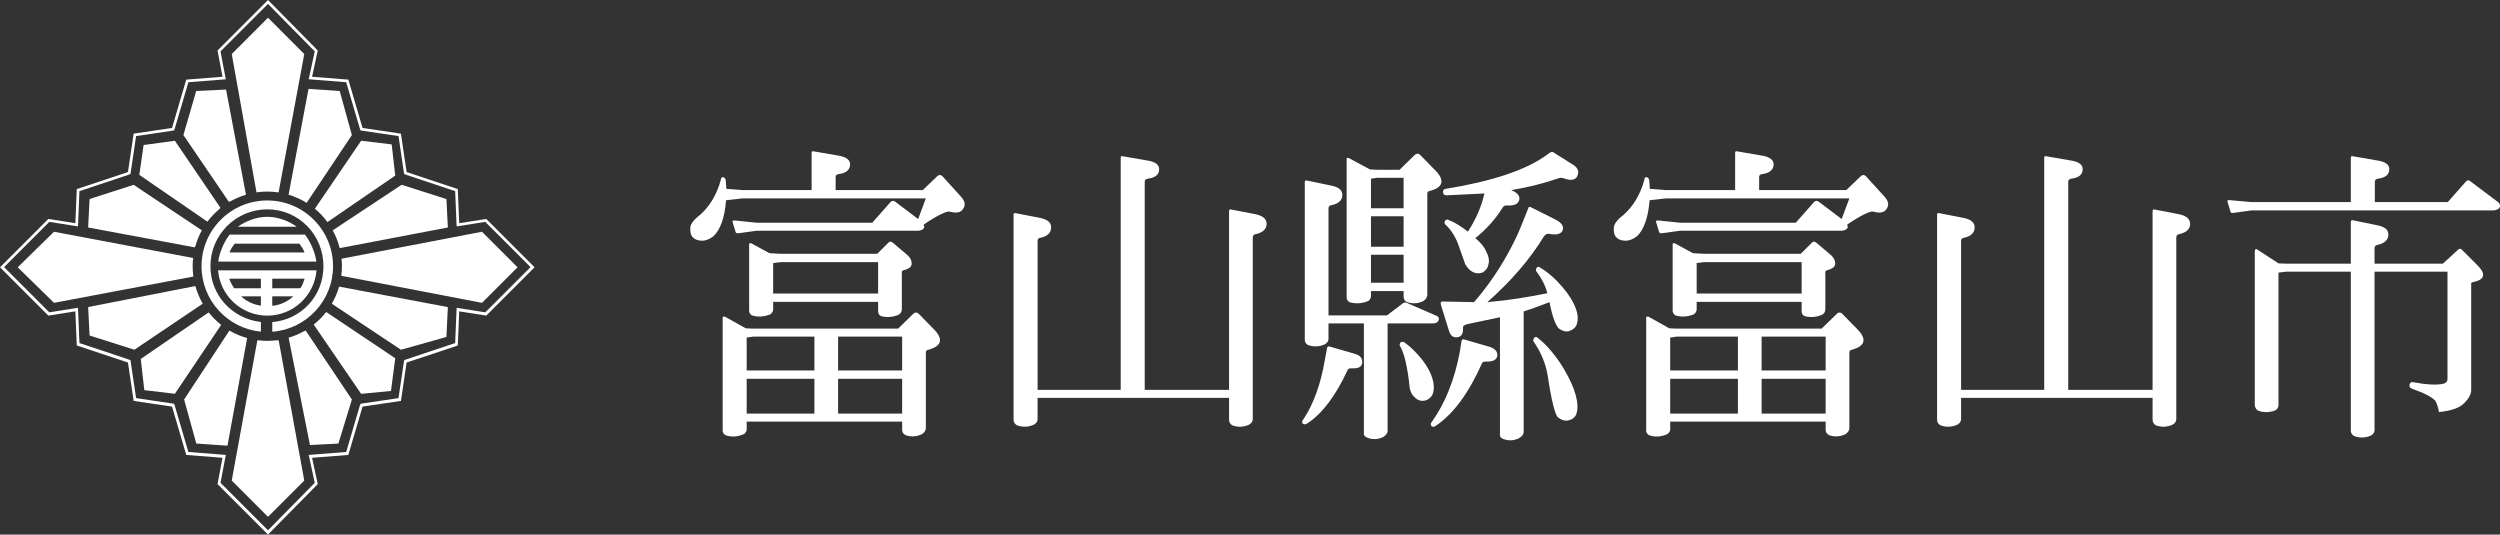 <?xml version="1.0" encoding="UTF-8"?>
<svg id="uuid-48f7b81a-27ba-4ccc-8f87-43e9beab1502" data-name="レイヤー_2" xmlns="http://www.w3.org/2000/svg" viewBox="0 0 406.06 86.828">
  <rect x="0" y="0" width="406.06" height="86.828" fill="#333333" stroke="none"/>
  <defs>
    <style>
      .uuid-ef19c530-9c38-4d75-937c-45fe853018d3 {
        fill: #fff;
      }
    </style>
  </defs>
  <g id="uuid-124db05e-07be-476b-8542-ddc455328985" data-name="レイヤー_1">
    <g>
      <g>
        <path class="uuid-ef19c530-9c38-4d75-937c-45fe853018d3" d="M150.38,32.225h-29.802l-2.65.3c-.2,2.8-.95,4.8-2,5.8-.75.6-1.5.85-2.2.75-.55-.05-1-.25-1.35-.7-.2-.35-.3-.8-.25-1.45.05-.55.55-1.25,1.55-2,1.55-1.35,2.75-3.3,3.4-5.7,0-.3.1-.45.35-.45.25.05.4.2.45.5l.1,1.4,2.6.2h11.25v-6.05c0-.2.1-.3.3-.25l4.05.7c1.25.2,1.9.7,1.9,1.4,0,.9-.65,1.45-1.85,1.6-.35.05-.5.2-.5.45v2.15h14.151l2.4-2.3c.25-.2.5-.2.75,0l3,3.3c.7.75.85,1.4.4,2.05-.35.6-1.1.75-2.15.45-.4-.15-1.9.5-4.25,2.101l.1.45c-.15.35-.45.5-1,.55h-26.252l-2.85.4c-.3.05-.5,0-.55-.2l-.5-1.65c-.05-.2.15-.25.55-.2l3.35.35h18.801l3-3.4c.25-.2.5-.2.75,0l3.7,2.8,1.25-3.35ZM121.279,69.777c0,.25-.15.45-.4.7-1.05.5-2.1.55-3.05.2-.25-.15-.4-.35-.45-.65v-18.501c.05-.1.15-.1.35-.1l3.4,1.9,1.2.05h23.552l2.4-2.35c.35-.35.7-.35,1,0l2.35,2.4c1.65,1.65,1.35,2.8-.9,3.4-.25.05-.35.2-.35.45v12.301c-.05.4-.25.7-.65.95-.85.4-1.7.45-2.5.2-.45-.15-.7-.5-.7-.9v-1.35h-25.251v1.3ZM132.279,54.676h-9.951l-1.05.15v5.35h11v-5.5ZM132.279,61.526h-11v5.65h11v-5.65ZM125.579,50.276c0,.25-.15.5-.4.75-1.05.45-2.1.5-3.05.2-.25-.15-.4-.351-.45-.7v-10.901c.05-.15.15-.15.35-.1l2.95,1.601,1.85.1h15.651l1.75-1.75c.25-.3.5-.3.85,0l2.3,1.95c.45.4.7.85.7,1.4,0,.5-.45.85-1.4,1.1-.2.05-.25.25-.2.6v5.65c0,.45-.2.8-.55.95-.9.4-1.85.45-2.7.25-.4-.1-.6-.4-.6-.85v-1.5h-17.051v1.25ZM142.63,47.675v-5.1h-15.801l-1.25.15v4.95h17.051ZM136.129,60.176h10.401v-5.5h-10.401v5.5ZM136.129,67.177h10.401v-5.65h-10.401v5.65Z"/>
        <path class="uuid-ef19c530-9c38-4d75-937c-45fe853018d3" d="M168.528,64.626v3.3c.05.4-.15.8-.6,1.05-.9.4-1.8.45-2.75.1-.35-.2-.55-.5-.55-.9v-33.352c0-.15.1-.25.35-.2l3.851.75c1.3.25,1.9.75,1.9,1.55,0,.85-.55,1.45-1.75,1.7-.35.05-.45.25-.45.5v24.202h13.501V25.625c0-.2.1-.3.3-.25l4.05.7c1.25.2,1.9.65,1.9,1.4,0,.9-.65,1.4-1.85,1.55-.35.05-.5.25-.5.5v33.802h13.701v-29.052c0-.2.1-.3.3-.25l3.9.75c1.25.25,1.9.75,1.9,1.6,0,.8-.601,1.4-1.75,1.65-.35.05-.5.25-.5.55v29.352c.05.4-.15.8-.6,1.05-.9.4-1.8.45-2.75.1-.3-.2-.5-.5-.5-.9v-3.55h-31.102Z"/>
        <path class="uuid-ef19c530-9c38-4d75-937c-45fe853018d3" d="M215.528,56.626c.05-.3.15-.4.4-.35l4.15,1.2c.9.25,1.3.8,1.15,1.6-.15.6-.7.8-1.8.75-.3,0-.5.1-.55.3-1.95,4.2-4.15,7.101-6.55,8.65-.3.2-.55.2-.75,0-.15-.2-.1-.45.15-.7,1.65-2.5,2.8-5.75,3.45-9.55l.35-1.9ZM215.778,52.526v2.35c.05.45-.15.8-.6,1.05-.85.4-1.8.45-2.75.1-.3-.2-.5-.45-.5-.85v-25.602c0-.2.1-.3.35-.25l3.851.8c1.25.25,1.9.7,1.9,1.55s-.6,1.4-1.75,1.65c-.35.05-.5.25-.5.55v17.352h9.5l2.5-1.9c.25-.25.55-.25.9-.05l4.6,2c.35.15.5.35.4.7-.1.35-.4.5-.8.55h-7.5v17.501c0,.3-.25.65-.7.95-.85.4-1.7.45-2.5.15-.45-.15-.7-.4-.65-.75v-17.851h-5.75ZM222.679,48.126c0,.25-.15.5-.4.75-1.1.45-2.101.5-3.101.2-.25-.15-.4-.35-.45-.7v-22.601c.05-.15.15-.15.35-.1l3.45,1.85,1.15.05h3.65l2.4-2.35c.35-.35.7-.35,1,0l2.351,2.4c1.65,1.65,1.35,2.85-.9,3.4-.25.05-.35.2-.35.45v16.451c-.05.4-.25.75-.7,1-.8.4-1.65.4-2.45.2-.45-.15-.7-.5-.7-.95v-.9h-5.3v.85ZM227.979,33.825v-4.95h-4.3l-1,.15v4.8h5.3ZM227.979,40.075v-4.95h-5.3v4.95h5.3ZM227.979,45.925v-4.55h-5.3v4.55h5.3ZM227.479,55.626c.15-.15.4-.15.65,0,1,.7,2,1.7,2.95,2.9,1.6,2.15,2.1,4,1.65,5.45-.25.55-.7.95-1.35,1.1-.55.1-1.1-.05-1.55-.5-.45-.35-.7-.85-.85-1.5-.35-3.45-.9-5.75-1.55-6.801-.15-.2-.1-.4.05-.65ZM237.379,55.426c.05-.25.2-.35.4-.3l4.15,1.2c.95.3,1.4.85,1.25,1.6-.2.6-.851.85-1.851.8-.35,0-.55.1-.6.25-2.2,4.951-4.75,8.351-7.551,10.201-.25.2-.5.2-.7,0-.15-.2-.1-.45.15-.75,2.1-2.95,3.6-6.7,4.45-11.101l.3-1.9ZM238.43,52.626c-.55.1-.85.3-.8.65.05.9-.25,1.4-.9,1.5-.7.1-1.15-.25-1.4-1.1l-1.3-4.201c-.1-.35.05-.55.4-.5l5,.1c1.55-1.8,2.95-3.7,4.2-5.7,1.7-2.75,2.9-5.2,3.7-7.301l.9-2.25c.05-.25.2-.3.45-.15l3.8,1.9c1.15.55,1.55,1.15,1.35,1.8-.25.65-1,.85-2.25.6-.3-.05-.55.1-.8.4-2.25,3.7-5.35,7.3-9.201,10.701,3.55-.3,6.801-.85,9.751-1.45-.35-1.3-.95-2.45-1.75-3.5-.15-.15-.15-.35,0-.6.15-.25.35-.25.6-.05,1.25.75,2.4,1.75,3.65,3.2,2,2.4,2.75,4.4,2.3,5.9-.15.6-.6.95-1.25,1.2-.55.15-1.05,0-1.6-.35-.55-.4-1.15-1.95-1.601-4.35-1.35.5-2.7,1.05-4.2,1.5v19.602c0,.35-.25.7-.75,1-.85.4-1.65.45-2.5.15-.45-.15-.65-.4-.6-.75v-19.051l-5.2,1.1ZM241.03,31.725l.1-.3-6.201.3c-.35,0-.55-.2-.55-.55,0-.3.15-.45.45-.5,7.65-1.25,13.15-3.1,16.451-5.55.5-.4.8-.55,1-.4l3.25,2.05c.8.5,1,1.15.65,1.85-.3.6-1,.75-2,.4-.35-.15-.75-.2-1.1-.05-2.3.8-4.851,1.45-7.601,1.9,1.05.45,1.5,1.05,1.25,1.7-.2.6-.85.85-1.9.8-.35-.05-.65.1-.8.4-1.15,1.85-2.65,3.5-4.4,4.9.9.75,1.5,1.5,1.75,2.15.4.7.55,1.4.4,2.05-.1.6-.4,1.05-1,1.4-.55.2-1.15.15-1.65-.15-.45-.25-.85-.7-1.15-1.25l-1.15-3.25c-.45-1.2-1.15-2.3-2-3.1-.2-.15-.25-.35-.15-.6.15-.25.35-.35.6-.2,1.05.4,2.05,1.05,3.15,1.9,1.25-1.95,2.15-3.95,2.6-5.9ZM249.18,54.876c.2-.2.4-.2.65.05,1.45,1.15,2.8,2.75,4.1,4.85,2,3.35,2.65,5.9,2.1,7.5-.25.6-.75.9-1.45,1.05-.55.05-1.05-.15-1.55-.55-.45-.45-1.05-2.7-1.65-6.8-.35-2.05-1.15-3.85-2.25-5.451-.15-.2-.1-.4.05-.65Z"/>
        <path class="uuid-ef19c530-9c38-4d75-937c-45fe853018d3" d="M300.38,32.225h-29.802l-2.65.3c-.2,2.8-.95,4.8-2,5.8-.75.6-1.5.85-2.2.75-.55-.05-1-.25-1.35-.7-.2-.35-.3-.8-.25-1.45.05-.55.55-1.25,1.55-2,1.55-1.35,2.75-3.3,3.4-5.7,0-.3.1-.45.35-.45.25.05.4.2.45.5l.1,1.4,2.6.2h11.25v-6.05c0-.2.1-.3.3-.25l4.05.7c1.25.2,1.9.7,1.9,1.4,0,.9-.65,1.45-1.85,1.6-.35.05-.5.2-.5.45v2.15h14.151l2.4-2.3c.25-.2.5-.2.75,0l3,3.3c.7.75.85,1.4.4,2.05-.35.6-1.1.75-2.15.45-.4-.15-1.9.5-4.25,2.101l.1.45c-.15.35-.45.5-1,.55h-26.252l-2.85.4c-.3.05-.5,0-.55-.2l-.5-1.65c-.05-.2.15-.25.55-.2l3.35.35h18.801l3-3.4c.25-.2.5-.2.75,0l3.7,2.8,1.25-3.35ZM271.279,69.777c0,.25-.15.45-.4.7-1.05.5-2.1.55-3.05.2-.25-.15-.4-.35-.45-.65v-18.501c.05-.1.15-.1.35-.1l3.4,1.9,1.2.05h23.552l2.4-2.35c.35-.35.7-.35,1,0l2.35,2.4c1.65,1.65,1.35,2.8-.9,3.4-.25.05-.35.2-.35.45v12.301c-.05.4-.25.7-.65.95-.85.4-1.7.45-2.5.2-.45-.15-.7-.5-.7-.9v-1.35h-25.251v1.3ZM282.279,54.676h-9.951l-1.05.15v5.35h11v-5.5ZM282.279,61.526h-11v5.65h11v-5.65ZM275.579,50.276c0,.25-.15.5-.4.75-1.05.45-2.1.5-3.05.2-.25-.15-.4-.351-.45-.7v-10.901c.05-.15.15-.15.35-.1l2.95,1.601,1.85.1h15.651l1.75-1.75c.25-.3.5-.3.85,0l2.3,1.95c.45.4.7.85.7,1.4,0,.5-.45.85-1.4,1.1-.2.05-.25.25-.2.6v5.65c0,.45-.2.8-.55.95-.9.4-1.85.45-2.7.25-.4-.1-.6-.4-.6-.85v-1.5h-17.051v1.25ZM292.63,47.675v-5.1h-15.801l-1.25.15v4.95h17.051ZM286.129,60.176h10.401v-5.5h-10.401v5.5ZM286.129,67.177h10.401v-5.65h-10.401v5.65Z"/>
        <path class="uuid-ef19c530-9c38-4d75-937c-45fe853018d3" d="M318.528,64.626v3.3c.05.4-.15.8-.6,1.05-.9.4-1.8.45-2.75.1-.35-.2-.55-.5-.55-.9v-33.352c0-.15.1-.25.35-.2l3.851.75c1.3.25,1.9.75,1.9,1.55,0,.85-.55,1.45-1.75,1.7-.35.05-.45.25-.45.5v24.202h13.501V25.625c0-.2.1-.3.3-.25l4.05.7c1.25.2,1.9.65,1.9,1.4,0,.9-.65,1.4-1.85,1.55-.35.05-.5.25-.5.5v33.802h13.701v-29.052c0-.2.1-.3.3-.25l3.9.75c1.25.25,1.9.75,1.9,1.6,0,.8-.601,1.4-1.75,1.65-.35.05-.5.25-.5.55v29.352c.05.4-.15.8-.6,1.05-.9.4-1.8.45-2.75.1-.3-.2-.5-.5-.5-.9v-3.55h-31.102Z"/>
        <path class="uuid-ef19c530-9c38-4d75-937c-45fe853018d3" d="M381.829,25.625c0-.2.1-.3.3-.25l4.05.7c1.25.2,1.9.65,1.9,1.4,0,.9-.65,1.4-1.85,1.55-.35.05-.5.25-.5.5v3.3h11.851l2.95-3.35c.25-.25.5-.25.75,0l4.201,3.15c.5.3.65.65.55,1-.15.35-.5.5-1.05.55h-39.303l-2.9.4c-.3.05-.45,0-.5-.2l-.5-1.7c-.05-.15.15-.2.55-.15l3.35.3h16.151v-7.2ZM371.329,44.126l-1.25.15v21.551c0,.35-.2.65-.55.85-1,.35-1.95.35-2.8,0-.3-.2-.45-.5-.5-.85v-24.951c0-.45.2-.55.55-.25l3.3,2.15,1.25.05h10.5v-6.8c0-.2.1-.3.35-.25l3.851.8c1.3.25,1.9.7,1.9,1.55,0,.8-.6,1.4-1.75,1.65-.35.05-.5.25-.5.55v2.5h11.101l2.5-2.3c.2-.2.45-.15.65.1l2.4,2.4c1.5,1.45,1.3,2.4-.65,2.8-.25.05-.35.15-.3.3v17.201c0,.7-.4,1.45-1.25,2.25-.7.7-2.05,1.15-4,1.35-.05-.6-.25-1.15-.55-1.8-.55-.65-1.85-1.3-3.85-2-.3-.15-.45-.35-.35-.7.1-.3.25-.4.55-.35,2.15.4,3.8.5,4.951.25.45-.15.65-.4.65-.75v-17.451h-11.851v25.552c.05.45-.15.8-.55,1.05-.9.4-1.85.45-2.75.1-.35-.2-.55-.5-.55-.85v-25.852h-10.5Z"/>
      </g>
      <g>
        <path id="uuid-311806e3-920f-4d89-ac01-76dca3ae1a2e" data-name="path2458" class="uuid-ef19c530-9c38-4d75-937c-45fe853018d3" d="M43.53,0l-8.198,8.198.808,4.272-5.889.462-2.309,7.851-6.235.924-.924,6.235-8.313,2.771-.231,5.542-4.388-.693-7.851,7.851,7.851,7.851,4.388-.693.231,5.542,8.313,2.771.924,6.235,6.235.924,2.309,7.851,5.889.462-.808,4.272,8.198,8.198,8.082-8.198-.924-4.272,5.889-.462,2.309-7.851,6.235-.924.924-6.235,8.313-2.771.231-5.542,4.388.693,7.851-7.851-7.851-7.851-4.388.693-.231-5.542-8.313-2.771-.924-6.235-6.235-.924-2.309-7.851-5.889-.462.924-4.272L43.53,0ZM43.53.635l7.592,7.707-.873,4.034-.115.498.52.043,5.578.44,2.223,7.556.094.26.274.058,5.903.873.873,5.903.051.26.253.101,8.025,2.677.216,5.232.036.498.484-.079,4.157-.657,7.317,7.317h.058l-.029.029.029.029h-.058l-7.317,7.317-4.157-.657-.484-.079-.036.498-.216,5.232-8.025,2.677-.253.101-.051.26-.873,5.903-5.903.873-.274.058-.094.26-2.223,7.556-5.578.44-.52.043.115.498.873,4.034-7.592,7.707-7.714-7.714.765-4.034.101-.491-.505-.043-5.578-.44-2.223-7.556-.087-.26-.281-.058-5.903-.873-.873-5.903-.058-.274-.245-.087-8.025-2.677-.216-5.232-.029-.498-.491.079-4.157.657-7.317-7.317h-.058l.029-.029-.029-.029h.058l7.317-7.317,4.157.657.491.079.029-.498.216-5.232,8.025-2.677.245-.087.058-.274.873-5.903,5.903-.873.281-.058.087-.26,2.223-7.556,5.578-.44.505-.043-.101-.491-.765-4.034,7.714-7.714Z"/>
        <path id="uuid-808a31ee-09bf-4450-b624-54d6073805a7" data-name="path2425" class="uuid-ef19c530-9c38-4d75-937c-45fe853018d3" d="M43.414,32.561c-5.896,0-10.68,4.785-10.68,10.68,0,5.544,4.234,10.106,9.641,10.63v-1.573c-4.61-.517-8.198-4.309-8.198-9.057,0-5.099,4.138-9.237,9.237-9.237s9.122,4.138,9.122,9.237c0,4.827-3.592,8.669-8.313,9.078v1.566c5.517-.415,9.872-5.021,9.872-10.644,0-5.896-4.785-10.68-10.68-10.68ZM43.414,35.216c-1.742,0-3.469.673-4.784,1.616h9.569c-1.316-.944-3.043-1.616-4.784-1.616ZM37.295,38.103c-.869,1.121-1.672,2.908-1.847,4.388h15.934c-.176-1.479-.978-3.267-1.847-4.388h-12.239ZM38.117,39.575h10.507c.35.493.634.848.837,1.429h-12.181c.203-.581.487-.936.837-1.429ZM35.418,43.905c.338,4.12,3.79,7.361,7.996,7.361s7.658-3.241,7.996-7.361h-15.992ZM37.237,45.261h5.138v1.559h-4.337c-.336-.496-.611-.978-.801-1.559ZM44.222,45.261h5.254c-.19.58-.35,1.063-.686,1.559h-4.568v-1.559ZM39.164,48.134h3.211v1.515h-.029c-1.265-.21-2.276-.687-3.182-1.515ZM44.222,48.134h3.413c-.906.829-1.889,1.306-3.154,1.515h-.26v-1.515Z"/>
        <path id="uuid-c0f695fc-f058-46f2-8d69-f667d3b869f1" data-name="path2384" class="uuid-ef19c530-9c38-4d75-937c-45fe853018d3" d="M43.53,2.879l-5.889,5.896,4.02,22.465c.572-.083,1.159-.123,1.754-.123.622,0,1.236.046,1.833.137l4.171-22.479-5.889-5.896ZM50.111,14.433l-3.24,17.19c1.045.311,2.031.756,2.937,1.321l7.346-11.005-1.977-7.159-5.066-.346ZM36.717,14.548l-4.849.231-2.078,7.159,7.39,10.854.325-.137c.766-.429,1.589-.769,2.446-1.025l-3.233-17.081ZM28.404,22.862l-5.08.693-.693,4.849,11.056,7.599c.559-.75,1.212-1.425,1.927-2.028l.195-.216-7.404-10.897ZM58.655,22.862l-7.512,11.041c.766.635,1.452,1.363,2.042,2.165l11.012-7.548-.577-5.066-4.965-.592ZM65.237,30.013l-11.193,7.397c.478.869.85,1.804,1.104,2.786.001.005.006.009.007.014l.036.087,17.55-3.348-.231-4.619-7.274-2.316ZM21.707,30.02l-7.159,2.309-.231,4.619,17.319,3.233.144-.354c.248-.847.586-1.659,1.003-2.418l-11.077-7.39ZM8.775,37.641l-5.896,5.773,5.896,5.773,22.631-4.272v-.007c-.075-.545-.115-1.102-.115-1.667,0-.451.031-.897.079-1.335l-22.595-4.265ZM78.284,37.641l-22.811,4.38c.04.401.065.809.065,1.22,0,.528-.036,1.049-.101,1.559l22.847,4.388,5.78-5.773-5.78-5.773ZM31.731,46.459l-17.413,3.413.231,4.619,7.274,2.316,11.106-7.483c-.517-.889-.919-1.851-1.198-2.865ZM55.076,46.553c-.279.983-.68,1.914-1.183,2.778l11.229,7.476,7.39-2.078.231-4.849-17.666-3.327ZM52.998,50.688l-.094.087c-.573.721-1.228,1.374-1.948,1.948l7.7,11.243,4.849-.462.693-5.311-11.2-7.505ZM33.896,50.739l-11.034,7.563.577,5.066,4.965.592,7.52-11.193c-.753-.593-1.434-1.275-2.028-2.028ZM37.266,53.69l-7.361,11.193,1.977,7.159,5.066.346,3.197-17.478c-1.02-.285-1.987-.693-2.879-1.22ZM49.649,53.69l-.325.137c-.766.429-1.589.769-2.446,1.025l3.464,17.428,4.619-.231,2.194-7.159-7.505-11.2ZM41.798,55.278l-4.157,22.775,5.889,5.889,5.889-5.889-4.157-22.775h-.426c-.466.054-.941.087-1.422.087s-.956-.032-1.422-.087h-.195Z"/>
      </g>
    </g>
  </g>
</svg>